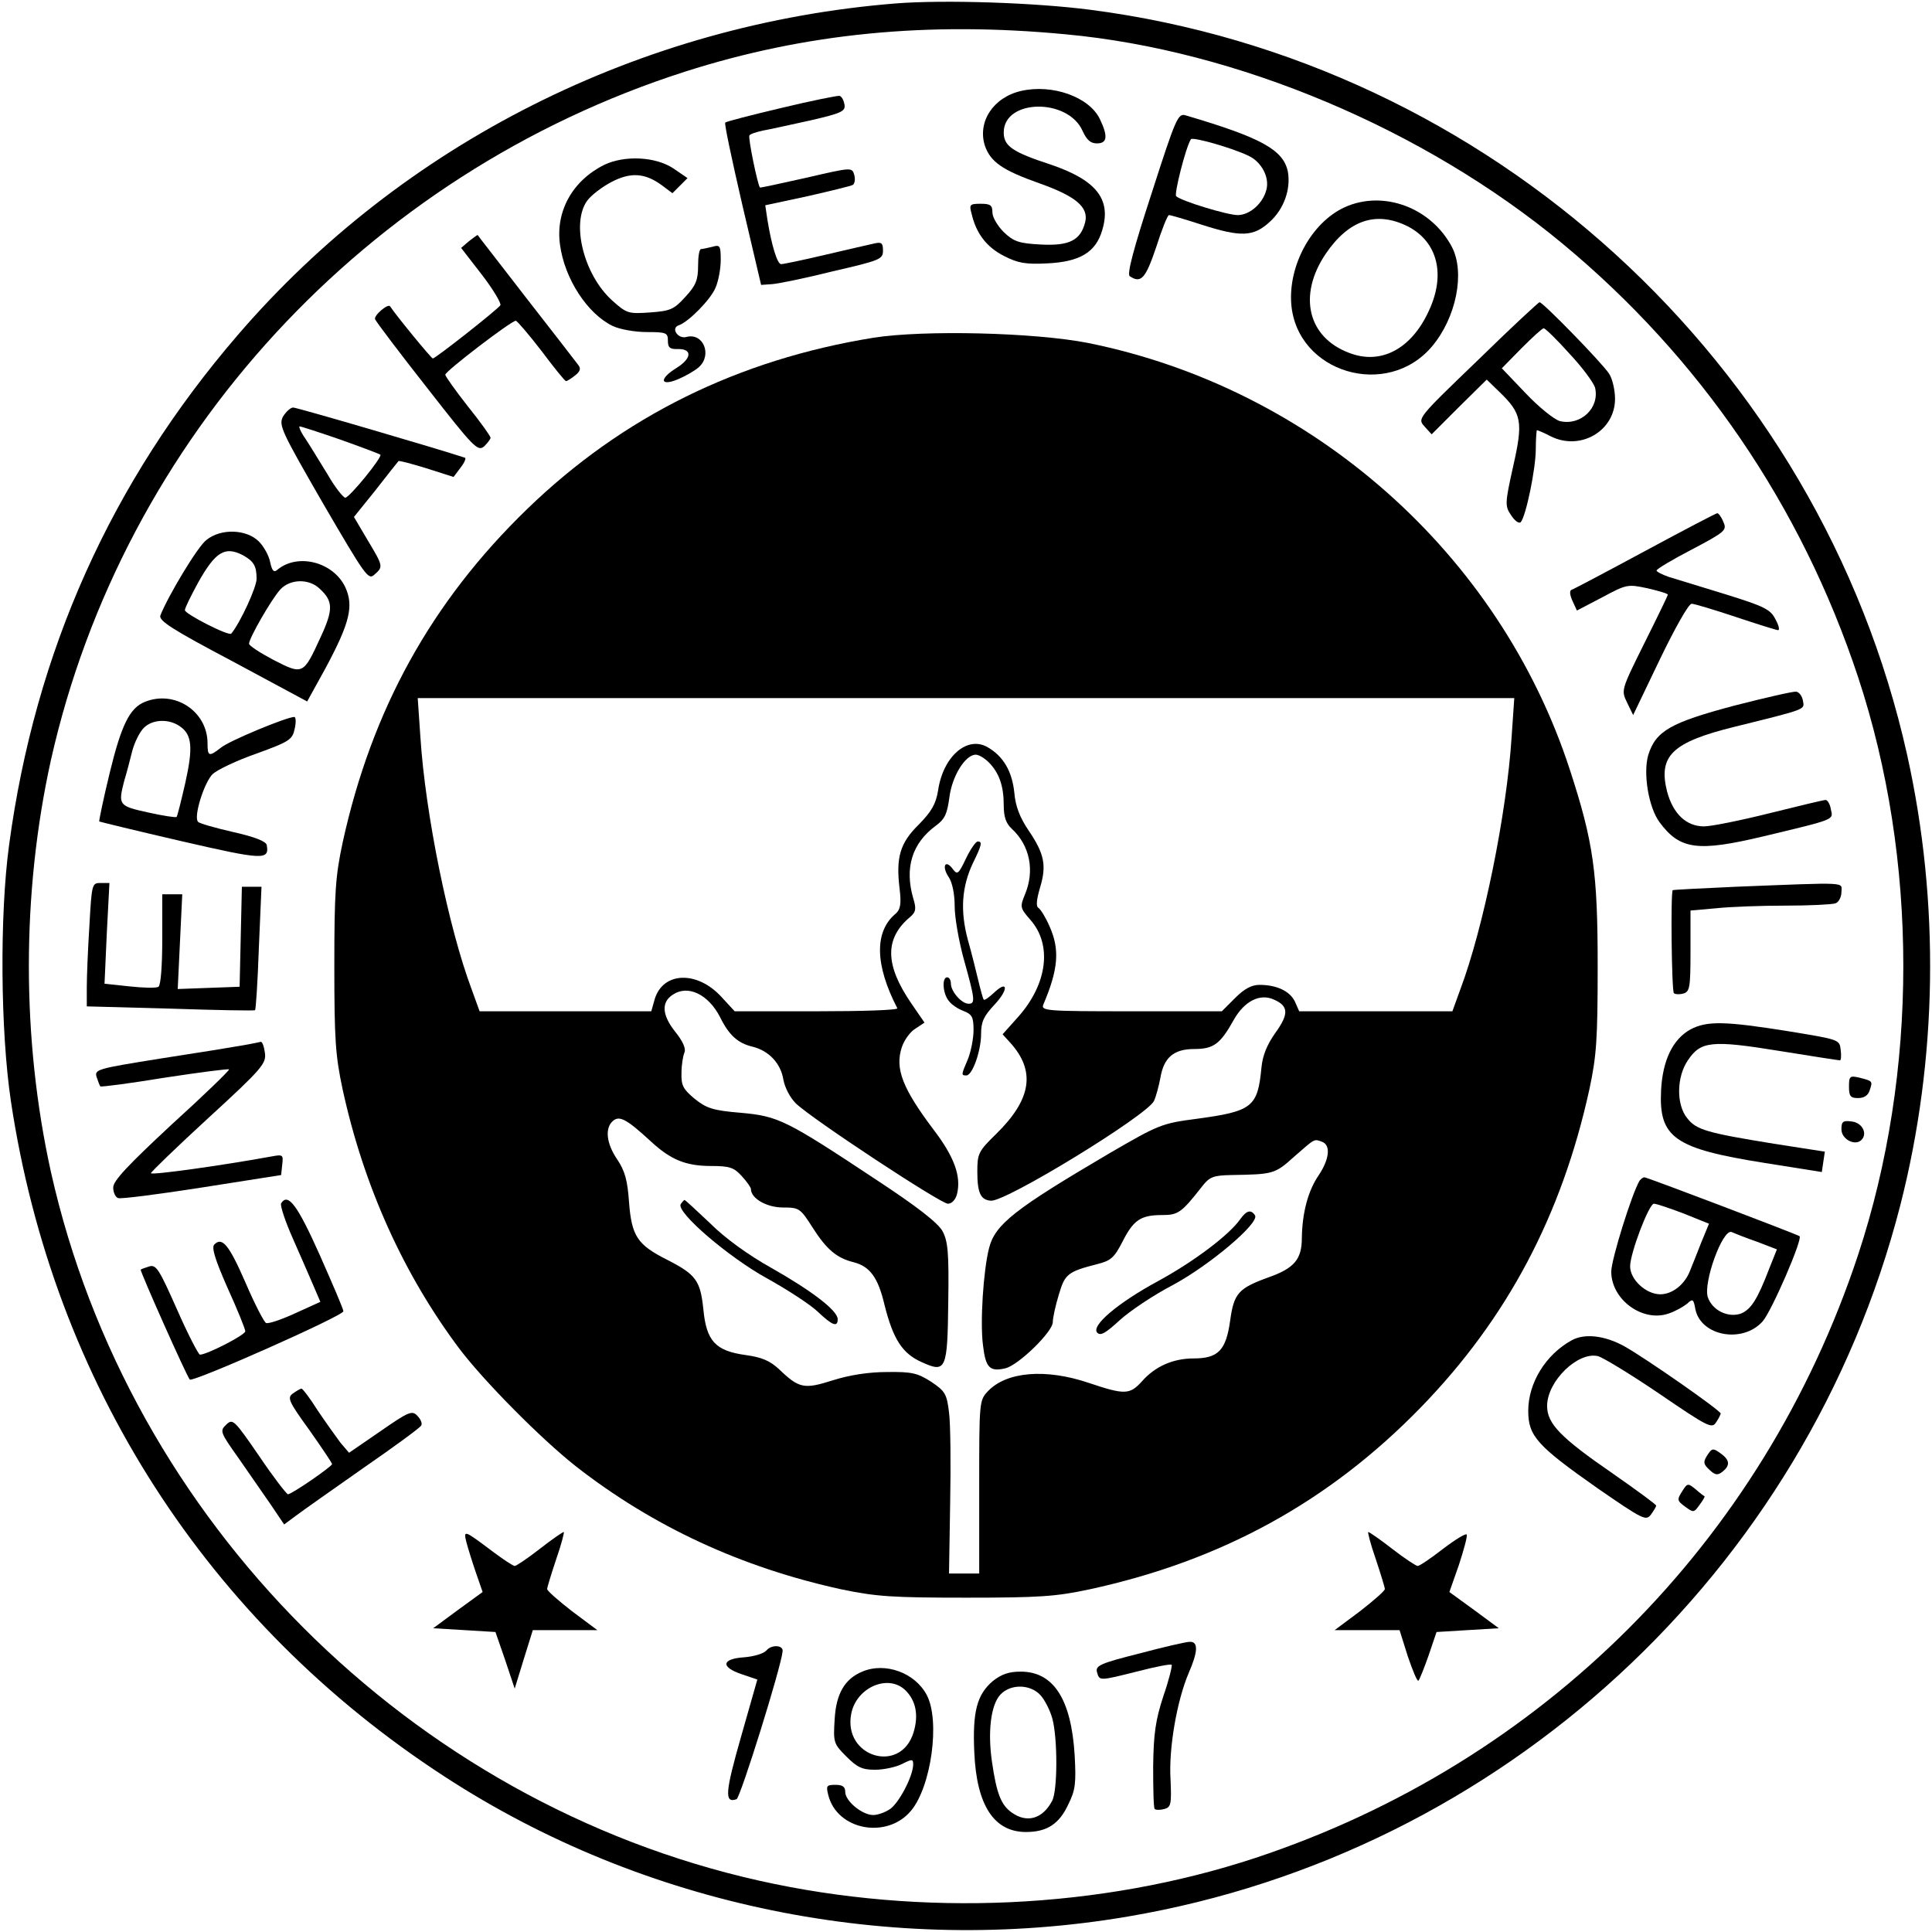 <?xml version="1.0" standalone="no"?>
<!DOCTYPE svg PUBLIC "-//W3C//DTD SVG 20010904//EN"
 "http://www.w3.org/TR/2001/REC-SVG-20010904/DTD/svg10.dtd">
<svg version="1.0" xmlns="http://www.w3.org/2000/svg"
 width="512pt" height="512pt" viewBox="0 0 512 512"
 preserveAspectRatio="xMidYMid meet">
<g transform="translate(0,512) scale(0.1,-0.1)"
fill="#000000" stroke="none">
<path d="M2375 5111 c-678 -54 -1308 -371 -1745 -879 -335 -389 -537 -838
-606 -1352 -25 -185 -23 -492 5 -679 112 -745 520 -1380 1149 -1789 528 -344
1183 -478 1811 -371 990 168 1797 911 2047 1885 99 387 105 803 18 1194 -232
1040 -1106 1837 -2164 1974 -146 19 -386 27 -515 17z m450 -82 c453 -42 949
-251 1315 -554 365 -302 634 -696 784 -1149 160 -484 160 -1048 0 -1532 -252
-761 -837 -1346 -1598 -1598 -410 -135 -881 -157 -1314 -60 -924 207 -1670
953 -1877 1878 -78 353 -78 739 0 1092 192 854 835 1553 1680 1824 319 102
644 134 1010 99z"/>
<path d="M2706 4879 c-74 -17 -116 -82 -96 -145 15 -43 46 -65 145 -100 96
-34 130 -63 121 -102 -12 -49 -42 -64 -118 -60 -58 3 -72 8 -98 33 -16 16 -30
39 -30 52 0 19 -5 23 -31 23 -29 0 -31 -2 -24 -27 12 -52 40 -88 85 -111 37
-19 57 -23 115 -20 86 4 129 29 146 88 25 82 -16 133 -137 174 -101 33 -124
49 -124 85 0 89 170 92 209 4 11 -24 21 -33 38 -33 27 0 30 18 8 64 -28 59
-126 94 -209 75z"/>
<path d="M2071 4834 c-80 -19 -147 -36 -149 -39 -3 -2 18 -100 45 -217 l50
-213 29 2 c16 1 89 16 161 34 126 29 133 32 133 55 0 20 -4 23 -22 19 -13 -3
-71 -16 -130 -30 -59 -14 -112 -25 -118 -25 -10 0 -25 49 -36 116 l-6 40 112
24 c61 14 115 27 120 30 5 3 7 15 4 26 -6 21 -6 21 -127 -7 -67 -15 -122 -27
-123 -26 -6 6 -32 132 -28 138 2 4 18 9 36 13 18 3 75 16 126 27 82 19 93 24
90 42 -2 11 -7 21 -13 23 -5 1 -75 -13 -154 -32z"/>
<path d="M3052 4608 c-48 -147 -66 -215 -58 -220 30 -20 42 -6 70 77 15 47 30
85 34 85 4 0 42 -11 85 -25 106 -34 139 -33 183 8 37 34 55 86 47 132 -12 58
-70 90 -270 149 -21 7 -26 -4 -91 -206z m257 99 c34 -16 56 -57 47 -90 -9 -36
-44 -67 -76 -67 -27 0 -149 37 -163 50 -6 5 25 129 39 151 4 7 110 -23 153
-44z"/>
<path d="M1601 4683 c-84 -42 -129 -123 -117 -211 12 -91 73 -184 140 -216 19
-9 59 -16 90 -16 52 0 56 -2 56 -23 0 -18 5 -23 28 -22 37 0 35 -25 -5 -50
-47 -29 -44 -50 4 -30 21 9 45 23 55 32 36 32 12 92 -33 80 -23 -6 -42 24 -20
31 26 9 84 68 97 99 8 18 14 51 14 74 0 38 -2 41 -22 35 -13 -3 -26 -6 -30 -6
-5 0 -8 -20 -8 -45 0 -37 -6 -52 -34 -82 -30 -33 -39 -37 -93 -41 -58 -4 -62
-3 -101 32 -75 68 -109 204 -66 264 11 15 40 37 65 50 50 26 88 24 133 -9 l28
-21 20 20 20 20 -38 26 c-47 31 -129 35 -183 9z"/>
<path d="M3564 4571 c-88 -40 -150 -154 -142 -257 15 -182 254 -253 373 -112
64 76 88 195 53 263 -55 105 -182 152 -284 106z m167 -51 c79 -41 101 -128 55
-225 -46 -100 -127 -143 -211 -110 -109 41 -136 152 -62 262 61 90 134 115
218 73z"/>
<path d="M1243 4481 l-21 -18 55 -71 c30 -39 52 -76 49 -81 -7 -11 -172 -141
-179 -141 -4 0 -99 116 -113 138 -5 9 -44 -24 -40 -34 3 -7 64 -88 138 -182
124 -159 134 -169 151 -155 9 9 17 19 17 23 0 4 -27 42 -60 83 -33 42 -60 80
-60 84 1 10 175 143 187 143 4 -1 35 -37 68 -80 33 -44 62 -80 65 -80 3 0 14
7 24 15 13 10 16 18 9 27 -5 7 -67 87 -138 178 -70 91 -129 166 -129 167 -1 1
-11 -7 -23 -16z"/>
<path d="M3916 4165 c-159 -153 -160 -154 -141 -175 l19 -21 73 73 73 72 34
-33 c59 -57 63 -78 36 -197 -22 -99 -22 -105 -5 -130 9 -14 20 -22 25 -18 14
16 40 142 40 194 0 27 2 50 3 50 2 0 19 -7 36 -16 79 -40 171 14 171 99 0 23
-7 54 -16 67 -19 29 -176 190 -184 189 -3 0 -77 -69 -164 -154z m243 18 c34
-36 64 -77 68 -90 13 -54 -38 -102 -93 -89 -15 4 -56 37 -91 74 l-63 66 52 53
c29 29 55 53 59 53 4 0 35 -30 68 -67z"/>
<path d="M2315 4225 c-359 -58 -665 -209 -918 -454 -254 -246 -412 -532 -489
-884 -19 -89 -22 -132 -22 -327 0 -195 3 -238 22 -327 56 -257 162 -491 310
-688 67 -88 216 -238 307 -310 206 -161 440 -269 705 -327 92 -19 133 -22 330
-22 195 0 238 3 327 22 351 76 636 233 879 483 229 236 373 509 446 842 19 89
22 132 22 327 0 248 -11 328 -74 521 -187 573 -682 1010 -1276 1130 -142 28
-435 35 -569 14z m1691 -1057 c-13 -205 -75 -508 -136 -670 l-21 -58 -203 0
-203 0 -11 25 c-13 28 -48 45 -94 45 -21 0 -40 -10 -65 -35 l-35 -35 -240 0
c-225 0 -240 1 -233 18 40 94 44 146 16 208 -10 23 -23 44 -29 48 -7 4 -5 22
4 53 18 59 12 90 -30 152 -23 34 -35 64 -38 101 -6 56 -29 96 -71 120 -54 31
-118 -25 -131 -115 -6 -36 -17 -55 -51 -90 -50 -49 -61 -87 -51 -170 5 -41 2
-55 -10 -66 -57 -47 -56 -135 4 -251 2 -5 -94 -8 -214 -8 l-217 0 -36 39 c-64
69 -154 66 -176 -7 l-9 -32 -227 0 -228 0 -21 58 c-61 162 -123 465 -136 670
l-7 102 1453 0 1453 0 -7 -102z m-1386 -68 c28 -28 40 -63 40 -114 0 -31 6
-48 21 -62 48 -44 62 -111 35 -175 -13 -32 -13 -35 14 -66 59 -66 46 -170 -31
-257 l-42 -47 20 -22 c68 -75 57 -150 -37 -242 -47 -46 -50 -52 -50 -100 0
-57 9 -75 36 -77 40 -3 412 225 432 264 6 13 13 40 17 61 9 54 35 77 90 77 51
0 69 13 105 78 28 49 69 70 106 53 39 -17 40 -38 4 -88 -22 -31 -34 -60 -37
-92 -10 -105 -24 -116 -172 -136 -93 -12 -101 -16 -232 -92 -248 -146 -302
-187 -318 -251 -15 -59 -24 -196 -16 -257 7 -60 18 -71 60 -61 35 9 125 97
125 122 0 11 7 44 16 73 16 55 24 61 102 81 36 9 45 17 67 60 29 57 48 70 105
70 42 0 51 6 105 75 20 26 30 30 77 31 112 2 116 2 168 49 56 49 52 47 74 39
23 -9 19 -46 -9 -88 -29 -42 -44 -101 -45 -167 0 -56 -20 -80 -88 -104 -80
-29 -92 -42 -102 -115 -11 -79 -32 -100 -97 -100 -54 0 -102 -21 -137 -61 -32
-35 -45 -36 -140 -4 -115 39 -219 30 -268 -22 -23 -24 -23 -29 -23 -254 l0
-229 -40 0 -40 0 3 186 c2 103 1 211 -3 241 -6 49 -10 56 -47 81 -36 23 -51
27 -117 26 -49 0 -100 -8 -144 -22 -76 -24 -89 -22 -143 30 -24 22 -45 31 -88
37 -80 11 -104 37 -112 121 -8 76 -19 92 -95 131 -80 40 -95 63 -102 153 -4
58 -11 83 -31 113 -29 42 -34 84 -11 103 17 14 36 4 100 -55 53 -49 93 -65
160 -65 48 0 60 -4 80 -26 14 -15 25 -31 25 -35 0 -25 42 -49 85 -49 43 0 46
-2 79 -54 37 -58 64 -80 108 -91 43 -11 65 -40 82 -113 23 -91 47 -129 99
-152 64 -29 68 -21 70 161 2 130 -1 159 -15 186 -12 22 -67 65 -175 136 -240
159 -260 169 -360 178 -73 6 -91 12 -122 37 -30 25 -36 35 -35 68 0 22 4 46 8
55 4 10 -4 29 -24 54 -36 45 -38 79 -7 99 40 27 94 1 125 -59 24 -49 48 -70
87 -79 43 -11 74 -44 81 -87 4 -22 18 -48 33 -63 42 -41 384 -266 403 -266 10
0 20 10 24 25 12 47 -7 99 -61 170 -83 110 -104 163 -85 220 6 18 22 41 36 49
l24 16 -35 51 c-70 102 -71 172 -3 229 15 13 17 21 8 50 -23 80 -3 145 59 191
25 18 31 32 37 76 7 56 42 113 70 113 8 0 23 -9 34 -20z"/>
<path d="M2560 2845 c-20 -42 -23 -44 -35 -28 -20 27 -30 7 -11 -21 10 -15 16
-46 16 -78 0 -29 11 -93 25 -143 29 -104 30 -115 12 -115 -19 0 -47 33 -47 53
0 9 -4 17 -10 17 -14 0 -12 -42 4 -62 7 -10 25 -22 39 -27 23 -9 27 -16 27
-51 0 -22 -7 -57 -15 -77 -18 -42 -18 -43 -4 -43 16 0 39 65 39 110 0 32 7 47
35 77 38 40 37 68 -1 32 -13 -12 -25 -21 -27 -18 -2 2 -8 24 -14 49 -6 25 -18
74 -28 109 -21 78 -16 141 13 203 24 49 26 58 13 58 -5 0 -19 -20 -31 -45z"/>
<path d="M1804 1929 c-13 -21 127 -141 229 -197 54 -30 114 -69 134 -88 39
-37 53 -42 53 -20 0 23 -70 76 -176 136 -61 34 -123 79 -162 118 -36 34 -66
62 -68 62 -1 0 -6 -5 -10 -11z"/>
<path d="M3286 1888 c-29 -41 -123 -112 -217 -163 -107 -58 -179 -119 -161
-137 9 -9 23 0 59 33 26 24 90 67 142 94 98 53 229 164 217 184 -11 17 -23 13
-40 -11z"/>
<path d="M750 4016 c-12 -23 -4 -39 106 -230 112 -192 120 -204 136 -189 24
21 24 22 -18 92 l-36 61 58 72 c31 40 59 75 60 76 1 2 35 -7 74 -19 l72 -23
18 24 c11 14 16 26 12 27 -69 23 -445 133 -455 133 -7 0 -19 -11 -27 -24z
m152 -61 c56 -20 104 -38 106 -40 6 -6 -82 -114 -93 -114 -5 0 -27 27 -47 62
-21 34 -47 77 -59 95 -12 17 -18 32 -15 32 4 0 53 -16 108 -35z"/>
<path d="M4360 3660 c-102 -55 -189 -101 -195 -103 -6 -2 -5 -13 2 -29 l12
-26 67 35 c65 35 68 35 120 24 30 -7 54 -14 54 -17 0 -2 -28 -60 -62 -128 -62
-125 -62 -125 -46 -158 l16 -33 71 148 c39 81 76 147 84 147 7 0 60 -16 117
-35 57 -19 108 -35 112 -35 5 0 2 13 -7 29 -13 26 -29 34 -132 66 -65 20 -133
41 -150 46 -18 6 -33 14 -33 17 0 4 42 29 94 56 89 47 93 51 83 73 -5 13 -13
23 -16 23 -3 0 -89 -45 -191 -100z"/>
<path d="M547 3689 c-23 -17 -102 -149 -122 -200 -5 -14 33 -38 192 -122 l197
-106 48 87 c65 121 76 166 53 216 -32 67 -126 91 -180 46 -9 -8 -14 -3 -19 20
-3 17 -17 42 -30 55 -33 33 -101 35 -139 4z m96 -40 c29 -16 37 -28 37 -63 0
-22 -43 -116 -67 -145 -6 -8 -123 52 -123 62 0 6 16 38 35 73 46 82 71 97 118
73z m204 -89 c36 -33 37 -55 2 -130 -45 -98 -46 -99 -124 -59 -36 19 -65 38
-65 43 0 15 60 119 83 144 26 28 76 29 104 2z"/>
<path d="M4596 3250 c-169 -45 -208 -67 -228 -131 -14 -49 1 -139 30 -178 54
-73 101 -79 277 -37 192 46 183 43 177 71 -2 14 -9 25 -14 25 -5 0 -72 -16
-148 -35 -76 -19 -155 -35 -174 -35 -47 0 -82 33 -98 92 -24 95 13 131 179
172 194 48 185 45 181 69 -2 12 -10 23 -18 24 -8 1 -82 -16 -164 -37z"/>
<path d="M384 3260 c-40 -16 -62 -60 -93 -187 -17 -70 -29 -128 -28 -130 2 -1
100 -25 217 -52 217 -50 234 -51 227 -11 -1 10 -31 22 -89 35 -48 11 -90 23
-93 27 -13 12 16 105 39 127 12 11 64 36 116 54 88 32 95 37 101 66 4 17 3 31
-1 31 -20 0 -172 -63 -194 -81 -32 -25 -36 -24 -36 11 0 85 -87 142 -166 110z
m93 -65 c32 -22 35 -56 14 -150 -11 -48 -21 -88 -23 -90 -2 -2 -36 3 -76 12
-78 17 -79 20 -63 83 6 19 15 54 21 78 6 24 20 52 31 63 23 23 66 25 96 4z"/>
<path d="M237 2668 c-4 -62 -7 -136 -7 -164 l0 -51 222 -6 c121 -4 223 -6 224
-4 2 2 7 76 10 165 l7 162 -26 0 -26 0 -3 -132 -3 -133 -82 -3 -82 -3 6 126 6
125 -26 0 -27 0 0 -119 c0 -71 -4 -122 -10 -126 -6 -4 -40 -3 -77 1 l-66 7 6
133 7 134 -24 0 c-22 0 -23 -3 -29 -112z"/>
<path d="M4600 2770 c-91 -4 -166 -8 -167 -9 -6 -3 -3 -268 3 -273 3 -3 14 -4
25 -1 17 5 19 15 19 113 l0 107 68 6 c37 4 120 7 184 7 64 0 123 3 132 6 9 3
16 17 16 30 0 27 25 26 -280 14z"/>
<path d="M4480 2392 c-47 -26 -74 -82 -78 -162 -6 -125 35 -154 275 -192 l151
-24 4 27 4 27 -135 21 c-179 29 -206 37 -230 68 -29 36 -28 109 2 153 34 51
63 54 242 25 86 -14 158 -25 161 -25 3 0 4 12 2 28 -3 27 -4 27 -138 49 -169
27 -216 28 -260 5z"/>
<path d="M645 2350 c-22 -4 -120 -20 -218 -35 -169 -27 -177 -29 -171 -49 4
-12 8 -23 10 -25 2 -2 79 8 170 23 92 14 169 24 171 22 2 -2 -66 -68 -152
-146 -116 -108 -155 -149 -155 -167 0 -13 6 -26 13 -28 6 -3 107 10 222 28
l210 33 3 28 c3 26 2 27 -30 21 -132 -24 -318 -50 -318 -44 0 3 69 70 153 147
143 131 153 144 149 172 -2 16 -7 30 -11 29 -3 -1 -24 -5 -46 -9z"/>
<path d="M4900 2240 c0 -25 4 -30 24 -30 16 0 27 7 31 21 8 24 8 24 -27 33
-26 6 -28 4 -28 -24z"/>
<path d="M4880 2127 c0 -26 36 -45 53 -28 17 17 2 46 -26 49 -23 3 -27 0 -27
-21z"/>
<path d="M4345 1991 c-20 -33 -75 -209 -75 -241 0 -74 83 -135 152 -111 18 6
39 18 49 26 15 14 17 13 22 -15 15 -71 125 -91 178 -32 24 27 107 219 98 226
-7 5 -404 156 -411 156 -4 0 -9 -4 -13 -9z m117 -87 l67 -27 -21 -51 c-11 -28
-24 -61 -29 -73 -14 -37 -47 -63 -79 -63 -38 0 -80 39 -80 74 0 35 50 166 63
166 7 0 42 -12 79 -26z m195 -75 l52 -20 -20 -50 c-32 -84 -49 -109 -75 -120
-34 -12 -76 8 -88 43 -13 38 39 182 63 173 9 -4 39 -16 68 -26z"/>
<path d="M745 1931 c-3 -6 11 -48 31 -93 20 -46 45 -102 55 -126 l18 -42 -66
-30 c-37 -17 -72 -29 -78 -26 -5 2 -30 50 -54 106 -44 101 -62 123 -83 102 -8
-8 2 -40 35 -115 26 -57 47 -109 47 -115 0 -10 -102 -62 -120 -62 -4 0 -32 54
-61 120 -47 106 -55 119 -73 114 -12 -4 -22 -7 -23 -9 -3 -2 122 -283 130
-291 8 -8 407 169 407 181 0 6 -29 73 -63 150 -59 132 -84 165 -102 136z"/>
<path d="M4165 1568 c-69 -38 -115 -113 -115 -187 0 -67 24 -93 185 -206 119
-82 127 -86 140 -69 8 11 14 21 14 24 0 3 -52 41 -115 85 -138 95 -174 132
-174 179 0 66 82 145 135 132 14 -4 88 -49 163 -100 129 -88 139 -93 150 -75
7 10 12 21 12 23 0 8 -201 148 -255 178 -52 29 -106 35 -140 16z"/>
<path d="M776 1427 c-15 -11 -12 -20 44 -97 33 -47 60 -87 60 -90 -1 -7 -107
-80 -117 -80 -4 1 -39 46 -76 101 -66 96 -70 100 -87 84 -18 -17 -17 -20 32
-89 27 -39 66 -95 86 -124 l35 -52 31 23 c17 13 97 69 178 126 81 56 151 107
154 113 4 5 -1 17 -10 26 -14 15 -23 11 -98 -41 l-83 -57 -23 27 c-12 16 -39
54 -60 85 -20 32 -40 58 -43 58 -3 0 -13 -6 -23 -13z"/>
<path d="M4523 1261 c-10 -16 -8 -22 7 -36 16 -15 22 -15 35 -5 20 16 19 30
-2 46 -24 18 -26 17 -40 -5z"/>
<path d="M4458 1168 c-14 -22 -14 -25 8 -41 22 -16 23 -16 38 5 9 12 15 22 13
23 -1 0 -12 8 -23 18 -21 17 -22 17 -36 -5z"/>
<path d="M1236 1033 c4 -15 15 -51 25 -80 l18 -52 -66 -48 -65 -48 83 -5 82
-5 26 -75 25 -75 24 78 24 77 86 0 85 0 -67 50 c-36 28 -66 54 -66 59 0 4 11
40 24 79 14 40 22 72 20 72 -3 0 -32 -20 -64 -45 -32 -25 -62 -45 -66 -45 -4
0 -30 17 -58 38 -77 58 -78 58 -70 25z"/>
<path d="M3646 988 c13 -39 24 -75 24 -79 0 -5 -30 -31 -66 -59 l-67 -50 86 0
86 0 22 -70 c13 -38 25 -67 28 -64 3 3 15 33 27 67 l21 62 82 5 83 5 -65 48
-66 48 25 71 c13 40 23 76 21 81 -1 5 -29 -12 -62 -37 -32 -25 -63 -46 -68
-46 -4 0 -35 20 -67 45 -32 25 -61 45 -64 45 -2 0 6 -32 20 -72z"/>
<path d="M3019 738 c-103 -26 -116 -32 -112 -49 7 -24 5 -24 109 2 46 12 87
20 89 17 2 -2 -7 -40 -22 -83 -21 -64 -26 -101 -27 -187 0 -58 1 -109 4 -112
3 -3 15 -3 26 0 17 5 19 12 16 79 -5 82 17 208 48 281 25 57 26 84 3 83 -10 0
-70 -14 -134 -31z"/>
<path d="M2031 746 c-7 -8 -33 -16 -59 -18 -60 -4 -63 -26 -6 -45 l41 -14 -43
-151 c-42 -147 -45 -178 -12 -166 10 4 118 349 122 392 2 17 -30 18 -43 2z"/>
<path d="M2285 690 c-46 -19 -69 -58 -73 -125 -4 -63 -3 -66 31 -100 29 -29
42 -35 76 -35 23 0 55 7 71 15 28 14 30 14 30 -2 -1 -31 -37 -100 -61 -117
-13 -9 -33 -16 -45 -16 -29 0 -74 37 -74 61 0 14 -7 19 -26 19 -24 0 -25 -3
-19 -27 23 -93 155 -118 219 -42 54 64 78 239 42 307 -31 59 -110 88 -171 62z
m115 -50 c27 -27 35 -65 21 -111 -34 -112 -188 -65 -165 50 14 70 99 106 144
61z"/>
<path d="M2631 665 c-42 -36 -54 -81 -49 -189 6 -140 52 -211 137 -211 55 0
88 21 112 73 19 38 21 56 17 130 -9 149 -56 222 -143 222 -32 0 -51 -7 -74
-25z m126 -37 c12 -13 26 -41 32 -63 14 -53 14 -191 -1 -218 -25 -47 -66 -59
-106 -31 -29 20 -41 51 -53 134 -12 81 -3 152 22 179 27 29 79 28 106 -1z"/>
</g>
</svg>
